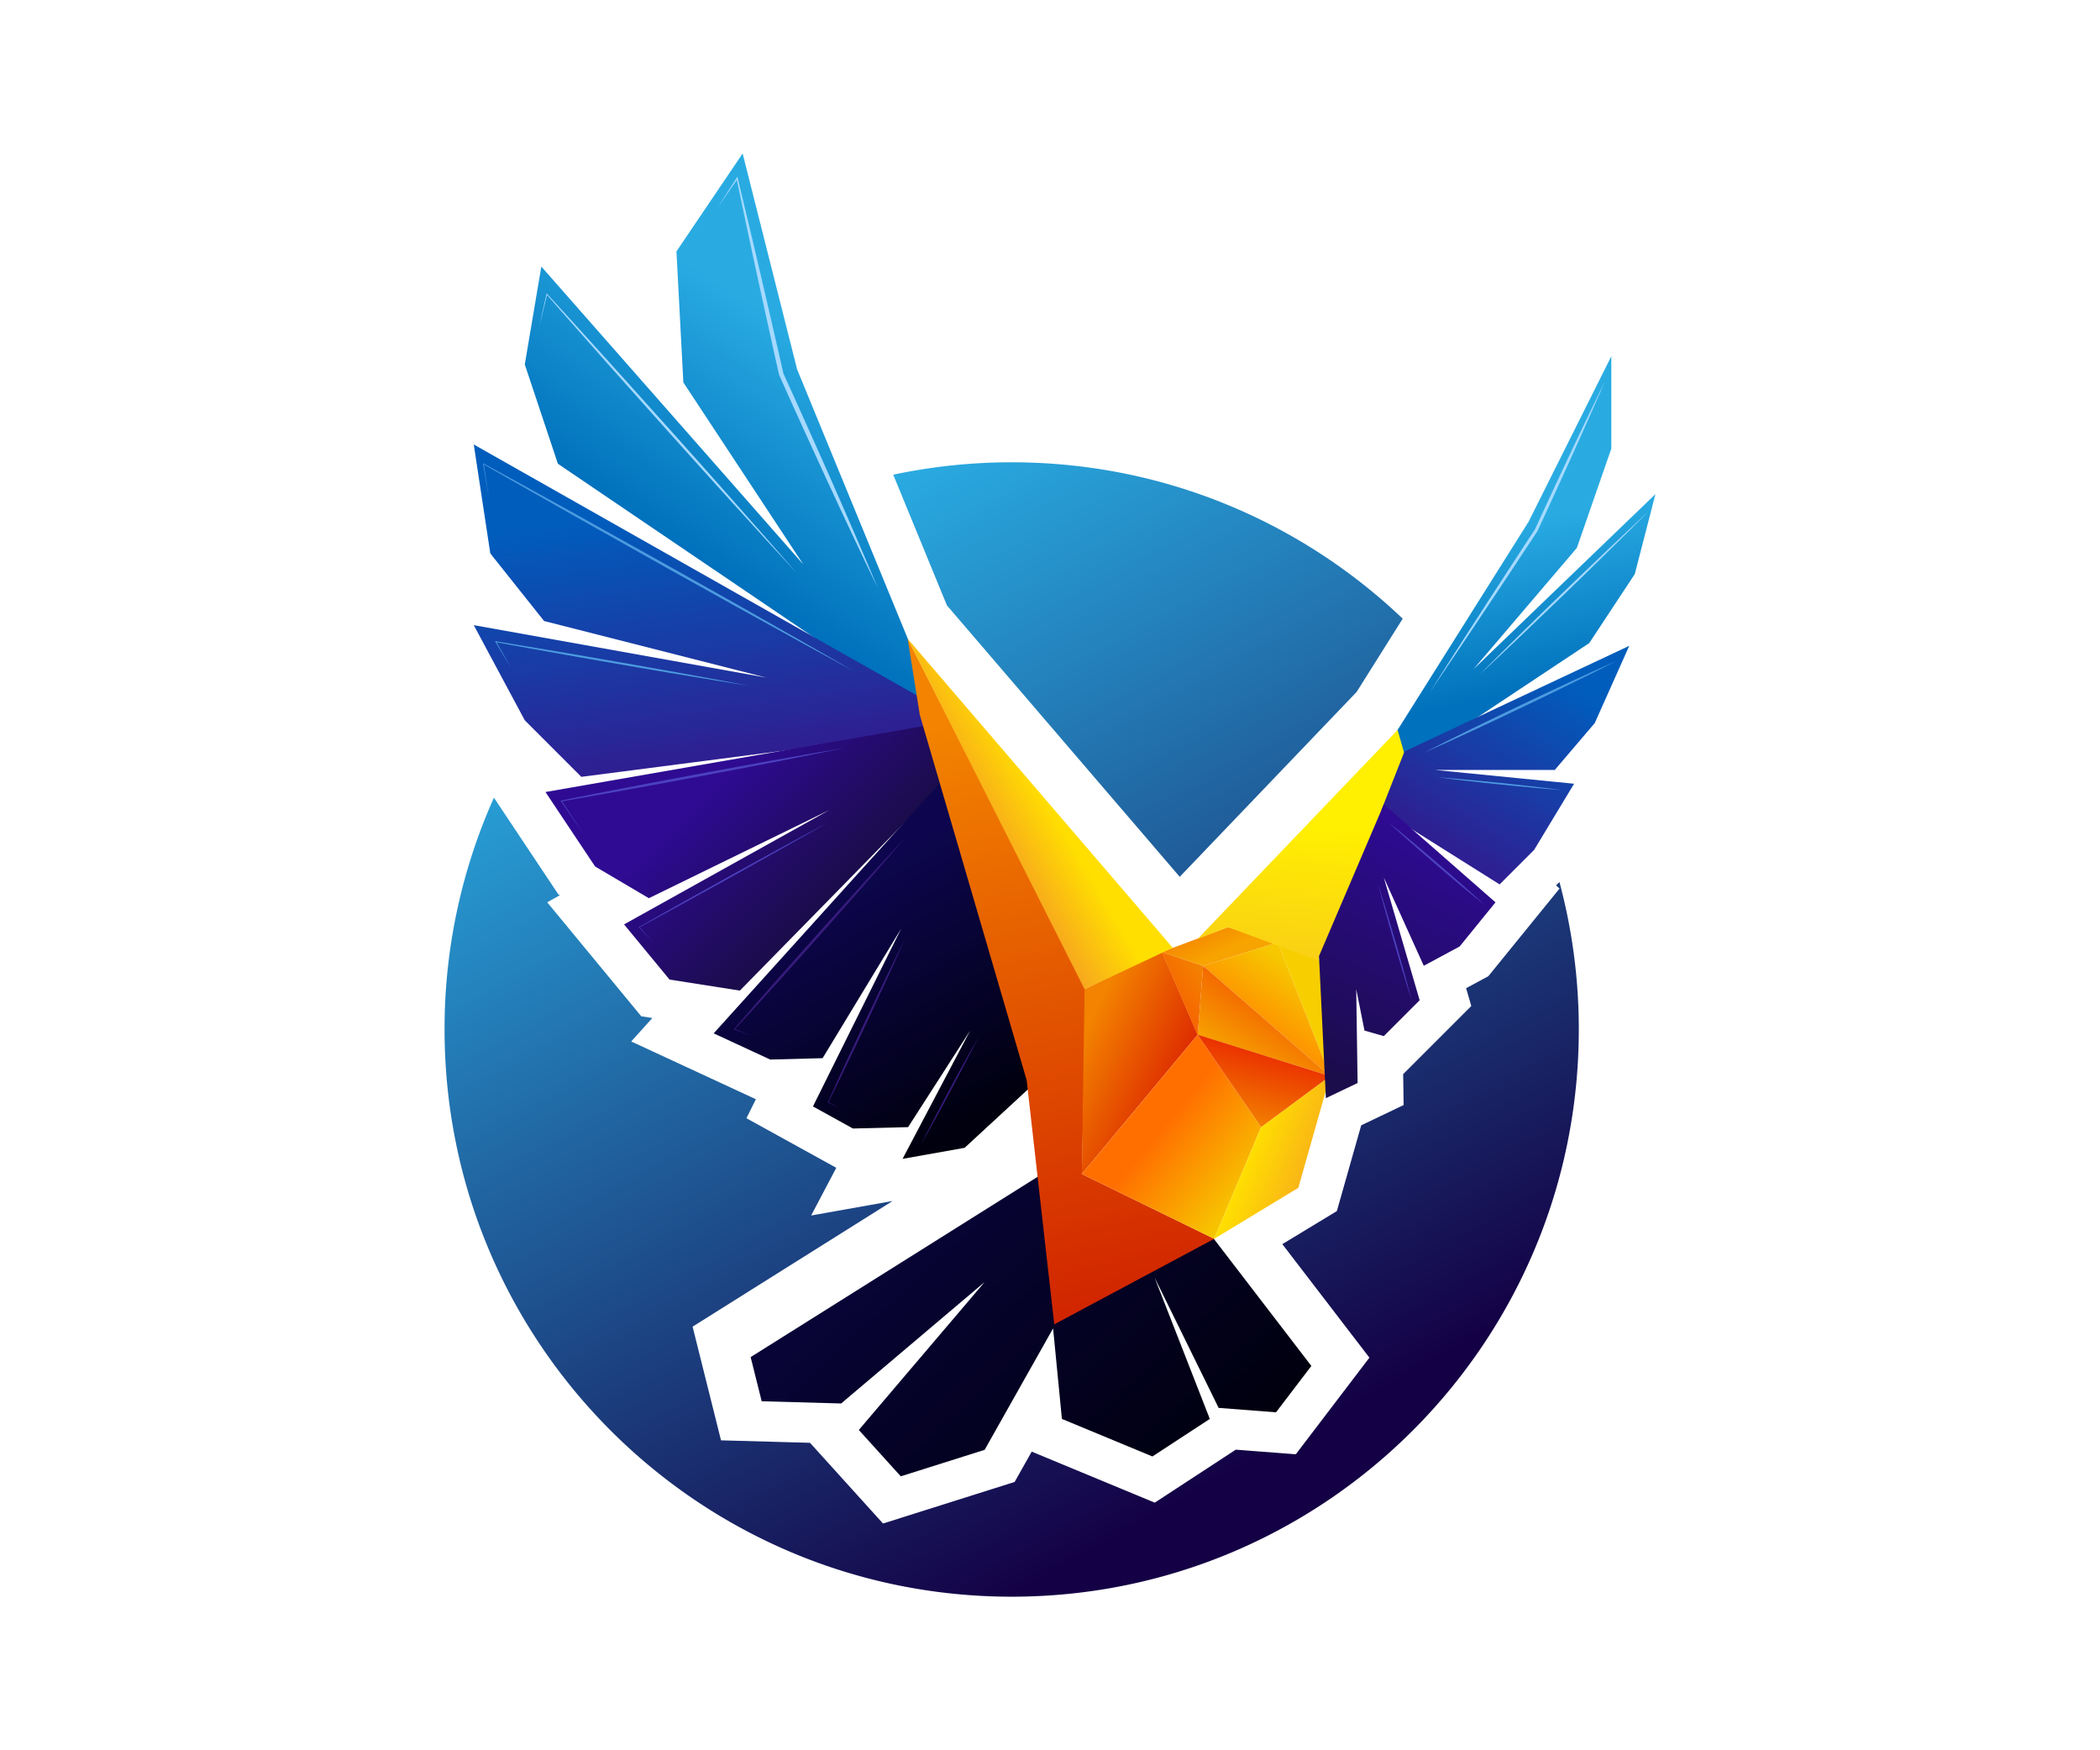 <?xml version="1.0" encoding="UTF-8"?> <svg xmlns="http://www.w3.org/2000/svg" xmlns:xlink="http://www.w3.org/1999/xlink" id="Слой_1" data-name="Слой 1" viewBox="0 0 4055 3379"> <defs> <style>.cls-1{fill:url(#Безымянный_градиент_335);}.cls-2{fill:url(#Безымянный_градиент_335-2);}.cls-3{fill:#ffe100;}.cls-4{fill:url(#Безымянный_градиент_150);}.cls-5{fill:url(#Безымянный_градиент_161);}.cls-6{fill:url(#Безымянный_градиент_168);}.cls-7{fill:url(#Безымянный_градиент_179);}.cls-8{fill:#4c41c0;}.cls-9{fill:#4c9be0;}.cls-10{fill:#a6d9ff;}.cls-11{fill:#381b7c;}.cls-12{fill:url(#Безымянный_градиент_179-2);}.cls-13{fill:url(#Безымянный_градиент_253);}.cls-14{fill:url(#Безымянный_градиент_311);}.cls-15{fill:url(#Безымянный_градиент_279);}.cls-16{fill:url(#Безымянный_градиент_274);}.cls-17{fill:url(#Безымянный_градиент_276);}.cls-18{fill:url(#Безымянный_градиент_222);}.cls-19{fill:url(#Безымянный_градиент_231);}.cls-20{fill:url(#Безымянный_градиент_286);}.cls-21{fill:url(#Безымянный_градиент_231-2);}.cls-22{fill:url(#Безымянный_градиент_325);}.cls-23{fill:url(#Безымянный_градиент_274-2);}.cls-24{fill:url(#Безымянный_градиент_318);}.cls-25{fill:url(#Безымянный_градиент_150-2);}.cls-26{fill:url(#Безымянный_градиент_161-2);}.cls-27{fill:url(#Безымянный_градиент_168-2);}</style> <linearGradient id="Безымянный_градиент_335" x1="1427.23" y1="1076.58" x2="2409.95" y2="2840.45" gradientUnits="userSpaceOnUse"> <stop offset="0" stop-color="#29abe2"></stop> <stop offset="1" stop-color="#140044"></stop> </linearGradient> <linearGradient id="Безымянный_градиент_335-2" x1="2024.58" y1="743.77" x2="3007.31" y2="2507.63" xlink:href="#Безымянный_градиент_335"></linearGradient> <linearGradient id="Безымянный_градиент_150" x1="1588.08" y1="672.8" x2="1332.48" y2="1067.08" gradientUnits="userSpaceOnUse"> <stop offset="0" stop-color="#29abe2"></stop> <stop offset="1" stop-color="#0071bc"></stop> </linearGradient> <linearGradient id="Безымянный_градиент_161" x1="1313.37" y1="980.89" x2="1378.63" y2="1460.14" gradientUnits="userSpaceOnUse"> <stop offset="0" stop-color="#005dbc"></stop> <stop offset="1" stop-color="#2e1f92"></stop> </linearGradient> <linearGradient id="Безымянный_градиент_168" x1="1402.3" y1="1496.33" x2="1613.03" y2="1712.5" gradientUnits="userSpaceOnUse"> <stop offset="0" stop-color="#2e0b92"></stop> <stop offset="1" stop-color="#1b0c4c"></stop> </linearGradient> <linearGradient id="Безымянный_градиент_179" x1="1589.81" y1="1726.58" x2="1848.81" y2="2179.32" gradientUnits="userSpaceOnUse"> <stop offset="0" stop-color="#0d064e"></stop> <stop offset="1" stop-color="#00000e"></stop> </linearGradient> <linearGradient id="Безымянный_градиент_179-2" x1="1453.64" y1="2045.6" x2="2245.34" y2="2923.15" xlink:href="#Безымянный_градиент_179"></linearGradient> <linearGradient id="Безымянный_градиент_253" x1="1951.83" y1="1374.7" x2="2192.9" y2="2510.57" gradientUnits="userSpaceOnUse"> <stop offset="0" stop-color="#f38300"></stop> <stop offset="1" stop-color="#d12500"></stop> </linearGradient> <linearGradient id="Безымянный_градиент_311" x1="2085.32" y1="2012.44" x2="2301.53" y2="2117.37" gradientUnits="userSpaceOnUse"> <stop offset="0" stop-color="#f38300"></stop> <stop offset="0.99" stop-color="#d91b00"></stop> </linearGradient> <linearGradient id="Безымянный_градиент_279" x1="2411.32" y1="2305.52" x2="2249.16" y2="2171.98" gradientUnits="userSpaceOnUse"> <stop offset="0" stop-color="#f7c700"></stop> <stop offset="1" stop-color="#ff6f00"></stop> </linearGradient> <linearGradient id="Безымянный_градиент_274" x1="2414.41" y1="2218.11" x2="2555.81" y2="2273.85" gradientUnits="userSpaceOnUse"> <stop offset="0" stop-color="#ffdf00"></stop> <stop offset="1" stop-color="#f7a71e"></stop> </linearGradient> <linearGradient id="Безымянный_градиент_276" x1="3173.46" y1="1948.22" x2="3174.24" y2="1948.22" gradientUnits="userSpaceOnUse"> <stop offset="0" stop-color="#f7cf00"></stop> <stop offset="1" stop-color="#ff8700"></stop> </linearGradient> <linearGradient id="Безымянный_градиент_222" x1="2511.94" y1="1880.73" x2="2423.7" y2="2001.16" gradientUnits="userSpaceOnUse"> <stop offset="0" stop-color="#f7c700"></stop> <stop offset="1" stop-color="#ff8700"></stop> </linearGradient> <linearGradient id="Безымянный_градиент_231" x1="2393.06" y1="2053.62" x2="2464.6" y2="1941.54" gradientUnits="userSpaceOnUse"> <stop offset="0" stop-color="#f7a300"></stop> <stop offset="1" stop-color="#f36300"></stop> </linearGradient> <linearGradient id="Безымянный_градиент_286" x1="2332.33" y1="1879.86" x2="2201.17" y2="1972.86" gradientUnits="userSpaceOnUse"> <stop offset="0" stop-color="#f38300"></stop> <stop offset="1" stop-color="#f94900"></stop> </linearGradient> <linearGradient id="Безымянный_градиент_231-2" x1="2360.01" y1="1838.33" x2="2298.01" y2="1712.73" xlink:href="#Безымянный_градиент_231"></linearGradient> <linearGradient id="Безымянный_градиент_325" x1="2404.19" y1="2174.14" x2="2440.75" y2="2035.83" gradientUnits="userSpaceOnUse"> <stop offset="0" stop-color="#f38300"></stop> <stop offset="1" stop-color="#eb3300"></stop> </linearGradient> <linearGradient id="Безымянный_градиент_274-2" x1="2012.46" y1="1529.13" x2="1905.96" y2="1591.94" xlink:href="#Безымянный_градиент_274"></linearGradient> <linearGradient id="Безымянный_градиент_318" x1="2517.69" y1="1597.57" x2="2489.07" y2="1952.88" gradientUnits="userSpaceOnUse"> <stop offset="0" stop-color="#ffef00"></stop> <stop offset="1" stop-color="#f7c31e"></stop> </linearGradient> <linearGradient id="Безымянный_градиент_150-2" x1="2913.59" y1="1009.76" x2="2977.18" y2="1330.89" xlink:href="#Безымянный_градиент_150"></linearGradient> <linearGradient id="Безымянный_градиент_161-2" x1="2994.16" y1="1296.03" x2="2784.32" y2="1629.88" xlink:href="#Безымянный_градиент_161"></linearGradient> <linearGradient id="Безымянный_градиент_168-2" x1="2787.82" y1="1629.54" x2="2590.69" y2="2077.85" xlink:href="#Безымянный_градиент_168"></linearGradient> </defs> <title>Монтажная область 3</title> <path class="cls-1" d="M3004.6,1709.42l6.85,6-137.6,169.36L2831,1907.88l10,34.37-131.56,131.56.88,59.65-81.91,39.18-47,165.55L2476.13,2402l168.14,219.15-142.14,186.55-115.87-8.91-156.46,102.3-237.6-98.51-33,58.56-254.12,80.25-141-155.84-171.85-4.78-54.86-219.45,386.19-242.61-157.28,28,48.53-92.11-173.46-95.7,18.2-36.68-240.7-111.55,40.86-45.24-21.48-3.37L1056.64,1742l24.45-13.62-3-1.75L953.76,1540.05a1091.18,1091.18,0,0,0-95.33,447.51c0,604.8,490.28,1095.09,1095.08,1095.09s1095.08-490.29,1095.08-1095.09a1096.52,1096.52,0,0,0-37.39-284.73Z"></path> <path class="cls-2" d="M1828.48,1168.82l449.53,524,341.54-356.89,89-141.49c-196.46-187.08-462.34-301.92-755-301.92a1099.44,1099.44,0,0,0-228.75,23.95Z"></path> <path class="cls-3" d="M1613.88,1858.56l-4,2.5,4,15.87Q1613.86,1867.75,1613.88,1858.56Z"></path> <path class="cls-4" d="M1778.79,1296.13,1539.16,713,1434,296.35l-127.8,189,13.31,252.94,231.64,351.45-505.87-575.1-31.95,189,63.9,191.7L1780.12,1372S1758.82,1316.09,1778.79,1296.13Z"></path> <polygon class="cls-5" points="1801.42 1411.94 1122.48 1499.81 1013.32 1390.64 914.8 1206.93 1479.26 1308.11 1050.59 1198.94 946.75 1068.48 914.8 858.14 1780.12 1348.05 1801.42 1411.94"></polygon> <polygon class="cls-6" points="1801.42 1398.63 1053.25 1529.1 1149.1 1672.87 1252.94 1734.11 1601.73 1563.71 1205.02 1784.7 1292.88 1891.2 1428.67 1912.5 1825.38 1507.8 1801.42 1398.63"></polygon> <polygon class="cls-7" points="2001.11 2088.22 1862.66 2216.02 1742.84 2237.32 1873.31 1989.71 1753.49 2176.09 1646.99 2178.75 1569.78 2136.15 1740.18 1792.68 1588.42 2042.96 1487.24 2045.62 1378.08 1995.03 1825.38 1499.81 2001.11 2088.22"></polygon> <path class="cls-8" d="M1631,1443.9q-68.14,14.11-136.45,27.43l-34.15,6.66-34.16,6.57q-34.17,6.6-68.36,13t-68.4,12.8q-34.2,6.39-68.43,12.59-68.46,12.46-137,24.36l.6-1.43,20.81,31.63,20.73,31.68-21.58-31.11-21.5-31.16-.79-1.15,1.39-.28q68.21-13.83,136.55-26.89,34.17-6.57,68.35-13t68.39-12.84q34.21-6.36,68.43-12.62l34.23-6.25,34.24-6.14Q1562.4,1455.44,1631,1443.9Z"></path> <path class="cls-9" d="M944.09,962l-5.71-33.22-5.61-33.23-.23-1.37,1.23.67,44.85,24.5L1023.39,944l89.49,49.39q89.37,49.59,178.54,99.56l89.11,50.07,44.52,25.11,44.45,25.22,88.86,50.52,44.34,25.42,22.17,12.72,22.12,12.78-22.47-12.17-22.43-12.24-44.85-24.5-89.53-49.33-44.74-24.7L1378.29,1147,1289,1097.26q-89.22-49.86-178.23-100.13l-88.9-50.45-44.43-25.25L933.11,896l1-.7,5,33.33Z"></path> <path class="cls-10" d="M1386.07,400.19l18.06-28.34,18.16-28.27,1.59-2.48.7,2.9q11.37,47.1,22.57,94.23l11.17,47.15,11,47.17,11,47.18,10.88,47.21,10.87,47.21,10.73,47.24-.28-.84,23.4,51.54,23.19,51.64q11.59,25.8,23.09,51.67l23,51.74L1627.94,979c7.6,17.27,15,34.61,22.58,51.91,15,34.64,29.89,69.31,44.4,104.16-16.55-33.93-32.7-68-48.8-102.17-8-17.09-16.07-34.15-24-51.27l-23.84-51.34-23.62-51.44q-11.87-25.7-23.5-51.49l-23.41-51.54-23.19-51.63-.19-.41-.09-.43L1493.69,676l-10.42-47.31-10.43-47.31-10.3-47.34-10.27-47.34-10.14-47.38q-10.17-47.36-20-94.8l2.29.42-19.12,27.64Z"></path> <path class="cls-10" d="M1041.27,630.5l6.92-31.38,7-31.36.31-1.36,1,1L1087,600.71l30.35,33.4L1178,701q60.52,67,120.71,134.25l60.11,67.34,30,33.73,29.89,33.81,59.73,67.68c19.8,22.67,39.7,45.24,59.39,68-20.47-22.06-40.73-44.31-61.09-66.47L1416,972.52l-30.34-33.41-30.24-33.51L1295,838.49q-60.3-67.18-120.25-134.66L1115,636.21l-29.89-33.83-29.73-34,1.26-.32L1049,599.31Z"></path> <path class="cls-9" d="M986.69,1289.47,979.15,1277l-7.5-12.55-15-25.1-.9-1.52,1.77.28q15.35,2.45,30.67,5l30.66,5.09c20.44,3.38,40.88,6.75,61.3,10.25l30.65,5.2,30.62,5.29,61.24,10.64,61.21,10.8,30.6,5.46,30.57,5.57,61.15,11.18c20.36,3.84,40.74,7.57,61.08,11.52-20.48-3.15-40.92-6.51-61.38-9.78l-61.33-10.12-30.67-5.08-30.64-5.19-61.26-10.5-61.24-10.65-30.61-5.37-30.6-5.45c-20.4-3.6-40.78-7.33-61.17-11l-30.57-5.57c-10.2-1.85-20.39-3.7-30.57-5.63l.86-1.24L972.44,1264l7.15,12.75Z"></path> <path class="cls-8" d="M1260.93,1819.31l-13.53-14.45-13.48-14.49-.45-.48.58-.33c15.08-8.64,30.23-17.15,45.37-25.7s30.25-17.13,45.45-25.56l45.53-25.4c15.18-8.47,30.34-17,45.58-25.33l45.66-25.18,22.82-12.59,22.89-12.49,45.79-24.94c15.31-8.23,30.58-16.54,45.93-24.7-15,8.7-30.18,17.26-45.27,25.89l-45.4,25.64L1485.69,1652l-22.76,12.7-45.54,25.41c-15.16,8.5-30.39,16.87-45.61,25.26l-45.66,25.19c-15.19,8.43-30.49,16.68-45.74,25s-30.51,16.67-45.82,24.89l.13-.81,13.14,14.8Z"></path> <path class="cls-11" d="M1452.63,2000.36l-17.44-6.32-17.4-6.4-.85-.31.6-.71q40.38-47.05,81.42-93.52t82.29-92.74q41.32-46.21,83-92.13t83.94-91.27q-40.25,47.18-81.14,93.77t-82.09,92.92q-41.24,46.3-82.79,92.3t-83.66,91.52l-.24-1,17.2,6.92Z"></path> <path class="cls-11" d="M1620.37,2138.81l-10.79-5-10.75-5.12-.46-.22.21-.49c11.85-26.67,24-53.2,36.21-79.71s24.58-52.93,37-79.32,25-52.74,37.71-79,25.54-52.48,38.63-78.57q-17.64,40.08-35.92,79.85t-36.84,79.41q-18.6,39.63-37.52,79.1c-12.65,26.3-25.33,52.58-38.34,78.71l-.24-.71,10.54,5.53Z"></path> <path class="cls-11" d="M1777.25,2211.88q13.26-26.67,27-53.06c4.55-8.82,9.2-17.58,13.81-26.37l14-26.3,14.1-26.21c4.75-8.72,9.45-17.45,14.25-26.14q14.28-26.12,29.09-52-13.26,26.67-27,53.06c-4.55,8.82-9.21,17.58-13.81,26.37l-14,26.3-14.1,26.21c-4.75,8.71-9.45,17.45-14.25,26.14Q1792,2186,1777.25,2211.88Z"></path> <polygon class="cls-12" points="2025.64 2258.13 1449.46 2620.09 1470.77 2705.34 1624.23 2709.61 1901.3 2475.16 1658.33 2760.76 1739.32 2850.27 1901.3 2799.12 2033.44 2564.68 2050.49 2739.44 2225.26 2811.91 2336.08 2739.44 2229.52 2466.64 2353.13 2718.13 2463.96 2726.66 2532.16 2637.14 2343.31 2391 2039.83 2549.76 2025.64 2258.13"></polygon> <polygon class="cls-13" points="2344.57 2391.75 2035.72 2556.82 1982.47 2085.56 1776.04 1379.89 1752.67 1233.25 2096.96 1909.83 2088.97 2266.61 2344.57 2391.75"></polygon> <polygon class="cls-14" points="2088.97 2266.61 2312.62 1997.7 2243.09 1836.62 2094.29 1909.83 2088.97 2266.61"></polygon> <polygon class="cls-15" points="2344.57 2391.75 2435.09 2176.09 2312.62 1997.7 2088.97 2266.61 2344.57 2391.75"></polygon> <polygon class="cls-16" points="2506.98 2293.24 2568.22 2077.57 2435.09 2176.09 2344.57 2391.75 2506.98 2293.24"></polygon> <polygon class="cls-17" points="2568.22 2077.57 2618.81 1885.87 2466.78 1818.86 2568.22 2077.57"></polygon> <polygon class="cls-18" points="2323.27 1864.57 2467.05 1819.31 2568.22 2077.57 2323.27 1864.57"></polygon> <polygon class="cls-19" points="2312.68 1997.88 2568.22 2077.57 2323.27 1864.57 2312.68 1997.88"></polygon> <polygon class="cls-20" points="2243.39 1837.95 2323.27 1864.57 2312.62 1998.8 2243.39 1837.95"></polygon> <polygon class="cls-21" points="2467.05 1819.31 2371.2 1790.02 2243.39 1837.95 2323.27 1864.57 2467.05 1819.31"></polygon> <polygon class="cls-22" points="2312.39 1997.47 2435.09 2176.09 2568.22 2077.57 2312.39 1997.47"></polygon> <polygon class="cls-23" points="2264.42 1829.76 1752.59 1233.17 2094.29 1909.83 2264.42 1829.76"></polygon> <polygon class="cls-24" points="2312.68 1812.64 2698.68 1409.28 2717.32 1449.22 2546.17 1854.67 2371.2 1790.02 2312.68 1812.64"></polygon> <polygon class="cls-25" points="2698.68 1409.28 2951.62 1007.24 3111.37 687.74 3111.37 866.13 3044.81 1057.83 2845.12 1292.13 3196.57 953.99 3156.64 1108.42 3068.77 1241.54 2717.41 1474.85 2698.68 1409.28"></polygon> <polygon class="cls-26" points="2712 1450.78 3145.99 1246.87 3079.42 1395.97 3002.21 1486.49 2770.57 1486.49 3039.48 1513.12 2962.27 1640.92 2895.71 1707.48 2667.39 1563.95 2712 1450.78"></polygon> <polygon class="cls-27" points="2887.72 1742.1 2672.06 1553.06 2546.92 1845.93 2560.23 2120.17 2621.47 2090.88 2618.81 1909.83 2634.78 1989.71 2672.06 2000.36 2741.28 1931.13 2672.06 1694.17 2749.27 1864.57 2818.5 1827.3 2887.72 1742.1"></polygon> <path class="cls-10" d="M2761,1336.3c16.62-26.4,33.5-52.63,50.26-79,8.37-13.16,16.85-26.25,25.28-39.37l25.37-39.32,25.42-39.28,25.52-39.22,25.54-39.21L2964,1021.8l-.21.38c10.94-23.9,22-47.74,33.11-71.59q8.28-17.9,16.69-35.73l16.77-35.7,16.89-35.64,17-35.58,17.19-35.5,8.61-17.75,8.71-17.69L3091,755.1,3083,773.16l-15.89,36.1-16.07,36-16.19,36-16.31,35.91q-8.16,18-16.39,35.87c-11,23.89-21.93,47.79-33,71.62l-.1.21-.11.17-25.74,39.08-25.83,39-25.85,39-26,38.94-26,38.9c-8.7,13-17.34,25.94-26.09,38.85C2796,1284.65,2778.62,1310.56,2761,1336.3Z"></path> <path class="cls-10" d="M2858.28,1301.28l9.91-10,10-10,19.93-19.87,40.08-39.51q40.1-39.51,80.62-78.56l40.55-39c13.57-12.95,27.07-26,40.72-38.85l40.86-38.71,20.55-19.23,10.27-9.62,10.33-9.56-9.91,10-10,9.94-19.92,19.88-40.08,39.51c-13.34,13.2-26.82,26.24-40.23,39.37l-40.4,39.18q-40.53,39.06-81.27,77.89l-40.86,38.71-20.55,19.23-10.27,9.62Z"></path> <path class="cls-9" d="M2750.09,1453.05c30.56-15.72,61.33-31,92.18-46.12,15.4-7.6,30.88-15,46.32-22.56l46.45-22.3L2981.6,1340c15.56-7.26,31.08-14.62,46.68-21.8,31.16-14.46,62.4-28.76,93.85-42.61-30.55,15.73-61.32,31-92.17,46.13-15.4,7.6-30.88,15-46.32,22.56l-46.45,22.3-46.57,22.06c-15.56,7.27-31.08,14.62-46.68,21.8C2812.78,1424.9,2781.54,1439.2,2750.09,1453.05Z"></path> <path class="cls-9" d="M3017.06,1525.44q-30.26-2.25-60.44-5.07c-10.07-.9-20.13-1.91-30.19-2.87l-30.17-3-30.15-3.19c-10-1.12-20.09-2.18-30.13-3.36q-30.14-3.4-60.2-7.39,30.25,2.23,60.44,5.06c10.07.9,20.12,1.91,30.18,2.87l30.17,3,30.15,3.2c10.05,1.12,20.1,2.18,30.14,3.36Q2987,1521.46,3017.06,1525.44Z"></path> <path class="cls-8" d="M2866.84,1747.26c-16.1-12.74-32-25.77-47.71-38.91-7.9-6.54-15.71-13.19-23.57-19.79l-23.42-20-23.28-20.12c-7.71-6.77-15.47-13.48-23.13-20.3-15.38-13.58-30.66-27.27-45.68-41.27,16.1,12.73,31.95,25.76,47.71,38.9,7.91,6.54,15.71,13.2,23.57,19.79l23.42,20L2798,1685.7c7.72,6.76,15.47,13.47,23.14,20.29C2836.53,1719.58,2851.81,1733.27,2866.84,1747.26Z"></path> <path class="cls-8" d="M2726,1931.72q-9-28-17.47-56.1c-2.86-9.37-5.61-18.77-8.41-28.15l-8.25-28.19-8.1-28.24c-2.64-9.42-5.34-18.84-7.93-28.28q-7.89-28.29-15.22-56.75,9,28,17.47,56.1c2.85,9.36,5.6,18.76,8.41,28.14l8.25,28.2,8.09,28.23c2.65,9.43,5.34,18.84,7.93,28.29Q2718.63,1903.26,2726,1931.72Z"></path> </svg> 